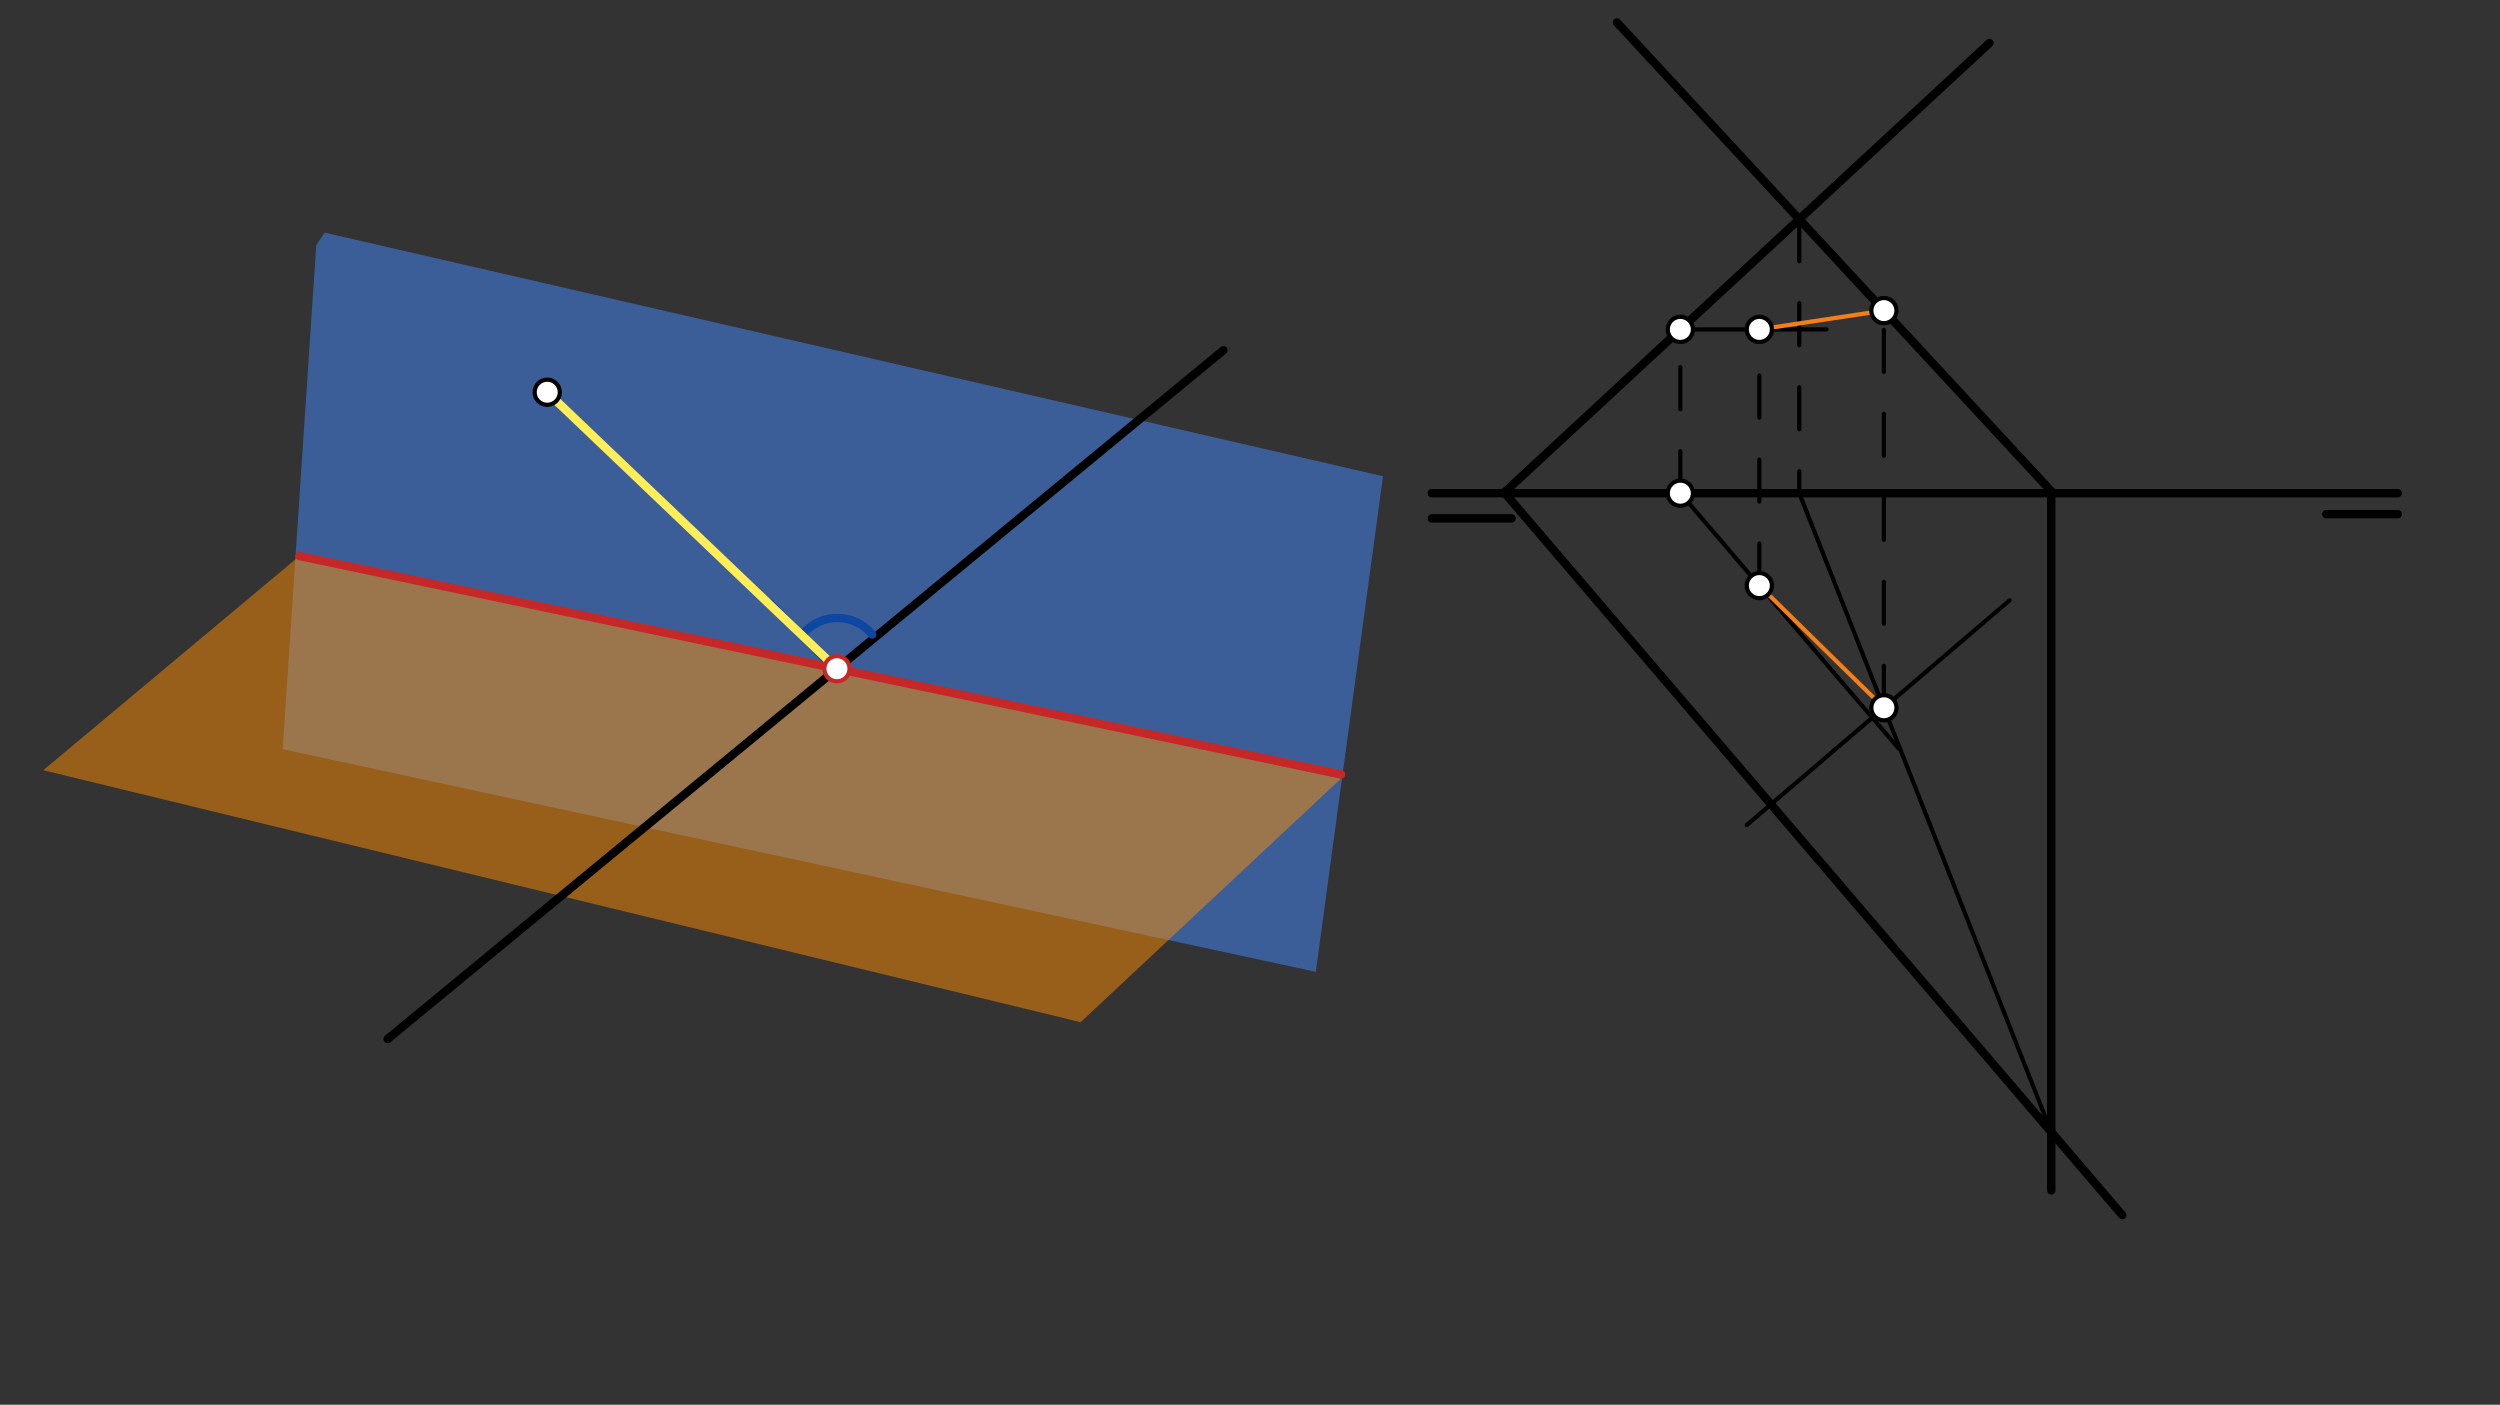 <svg xmlns="http://www.w3.org/2000/svg" class="svg--1it" height="100%" preserveAspectRatio="xMidYMid meet" viewBox="0 0 595.276 334.488" width="100%"><rect x="0" y="0" width="595.276" height="334.488" fill="#333333" stroke="none"/><defs><marker id="marker-arrow" markerHeight="16" markerUnits="userSpaceOnUse" markerWidth="24" orient="auto-start-reverse" refX="24" refY="4" viewBox="0 0 24 8"><path d="M 0 0 L 24 4 L 0 8 z" stroke="inherit"></path></marker></defs><g class="aux-layer--1FB"></g><g class="main-layer--3Vd"><g class="element--2qn"><g fill="#448aff" opacity="0.5"><path d="M 75.302 58.396 L 67.302 178.396 L 313.302 231.396 L 329.302 113.396 L 77.302 55.396 Z" stroke="none"></path></g></g><g class="element--2qn"><g fill="#FB8C00" opacity="0.5"><path d="M 10.302 183.396 L 257.302 243.396 L 319.302 185.396 L 71.302 132.396 L 10.302 183.396 Z" stroke="none"></path></g></g><g class="element--2qn"><line stroke="#000000" stroke-dasharray="none" stroke-linecap="round" stroke-width="2" x1="291.302" x2="92.302" y1="83.396" y2="247.396"></line></g><g class="element--2qn"><line stroke="#000000" stroke-dasharray="none" stroke-linecap="round" stroke-width="2" x1="340.92" x2="570.92" y1="117.437" y2="117.437"></line></g><g class="element--2qn"><line stroke="#000000" stroke-dasharray="none" stroke-linecap="round" stroke-width="2" x1="340.92" x2="359.92" y1="123.437" y2="123.437"></line></g><g class="element--2qn"><line stroke="#000000" stroke-dasharray="none" stroke-linecap="round" stroke-width="2" x1="553.92" x2="570.92" y1="122.437" y2="122.437"></line></g><g class="element--2qn"><line stroke="#000000" stroke-dasharray="10" stroke-linecap="round" stroke-width="1" x1="418.92" x2="418.92" y1="139.437" y2="78.437"></line></g><g class="element--2qn"><line stroke="#000000" stroke-dasharray="none" stroke-linecap="round" stroke-width="1" x1="399.92" x2="462.92" y1="21.437" y2="89.437"></line></g><g class="element--2qn"><line stroke="#000000" stroke-dasharray="none" stroke-linecap="round" stroke-width="1" x1="415.927" x2="478.497" y1="196.446" y2="142.944"></line></g><g class="element--2qn"><line stroke="#0D47A1" stroke-dasharray="none" stroke-linecap="round" stroke-width="2" x1="183.302" x2="198.375" y1="143.583" y2="158.887"></line></g><g class="element--2qn"><path d="M 191.838 150.235 A 10.74 10.74 0 0 1 207.671 151.067" fill="none" stroke="#0D47A1" stroke-dasharray="none" stroke-linecap="round" stroke-width="2"></path></g><g class="element--2qn"><line stroke="#C62828" stroke-dasharray="none" stroke-linecap="round" stroke-width="2" x1="319.302" x2="71.302" y1="184.396" y2="132.396"></line></g><g class="element--2qn"><line stroke="#FFEE58" stroke-dasharray="none" stroke-linecap="round" stroke-width="2" x1="130.302" x2="199.283" y1="93.396" y2="159.231"></line></g><g class="element--2qn"><line stroke="#000000" stroke-dasharray="none" stroke-linecap="round" stroke-width="1" x1="452.121" x2="399.327" y1="178.266" y2="116.524"></line></g><g class="element--2qn"><line stroke="#000000" stroke-dasharray="none" stroke-linecap="round" stroke-width="1" x1="434.92" x2="400.108" y1="78.437" y2="78.437"></line></g><g class="element--2qn"><line stroke="#000000" stroke-dasharray="10" stroke-linecap="round" stroke-width="1" x1="400.108" x2="400.108" y1="117.437" y2="78.437"></line></g><g class="element--2qn"><line stroke="#000000" stroke-dasharray="none" stroke-linecap="round" stroke-width="2" x1="358.2" x2="473.704" y1="117.264" y2="10.253"></line></g><g class="element--2qn"><line stroke="#000000" stroke-dasharray="none" stroke-linecap="round" stroke-width="2" x1="358.2" x2="505.324" y1="117.264" y2="289.324"></line></g><g class="element--2qn"><line stroke="#000000" stroke-dasharray="none" stroke-linecap="round" stroke-width="2" x1="385.014" x2="488.43" y1="5.349" y2="116.972"></line></g><g class="element--2qn"><line stroke="#000000" stroke-dasharray="none" stroke-linecap="round" stroke-width="2" x1="488.43" x2="488.43" y1="116.972" y2="283.437"></line></g><g class="element--2qn"><line stroke="#000000" stroke-dasharray="10" stroke-linecap="round" stroke-width="1" x1="428.424" x2="428.424" y1="52.204" y2="117.437"></line></g><g class="element--2qn"><line stroke="#000000" stroke-dasharray="none" stroke-linecap="round" stroke-width="1" x1="428.424" x2="488.43" y1="117.437" y2="269.566"></line></g><g class="element--2qn"><line stroke="#000000" stroke-dasharray="10" stroke-linecap="round" stroke-width="1" x1="448.576" x2="448.576" y1="168.528" y2="71.437"></line></g><g class="element--2qn"><line stroke="#F57F17" stroke-dasharray="none" stroke-linecap="round" stroke-width="1" x1="418.92" x2="448.576" y1="139.437" y2="168.528"></line></g><g class="element--2qn"><line stroke="#F57F17" stroke-dasharray="none" stroke-linecap="round" stroke-width="1" x1="418.92" x2="448.576" y1="78.437" y2="73.956"></line></g><g class="element--2qn"><circle cx="130.302" cy="93.396" r="3" stroke="#000000" stroke-width="1" fill="#ffffff"></circle>}</g><g class="element--2qn"><circle cx="418.92" cy="139.437" r="3" stroke="#000000" stroke-width="1" fill="#ffffff"></circle>}</g><g class="element--2qn"><circle cx="418.92" cy="78.437" r="3" stroke="#000000" stroke-width="1" fill="#ffffff"></circle>}</g><g class="element--2qn"><circle cx="199.283" cy="159.231" r="3" stroke="#C62828" stroke-width="1" fill="#ffffff"></circle>}</g><g class="element--2qn"><circle cx="400.108" cy="117.437" r="3" stroke="#000000" stroke-width="1" fill="#ffffff"></circle>}</g><g class="element--2qn"><circle cx="400.108" cy="78.437" r="3" stroke="#000000" stroke-width="1" fill="#ffffff"></circle>}</g><g class="element--2qn"><circle cx="448.576" cy="168.528" r="3" stroke="#000000" stroke-width="1" fill="#ffffff"></circle>}</g><g class="element--2qn"><circle cx="448.576" cy="73.956" r="3" stroke="#000000" stroke-width="1" fill="#ffffff"></circle>}</g></g><g class="snaps-layer--2PT"></g><g class="temp-layer--rAP"></g></svg>